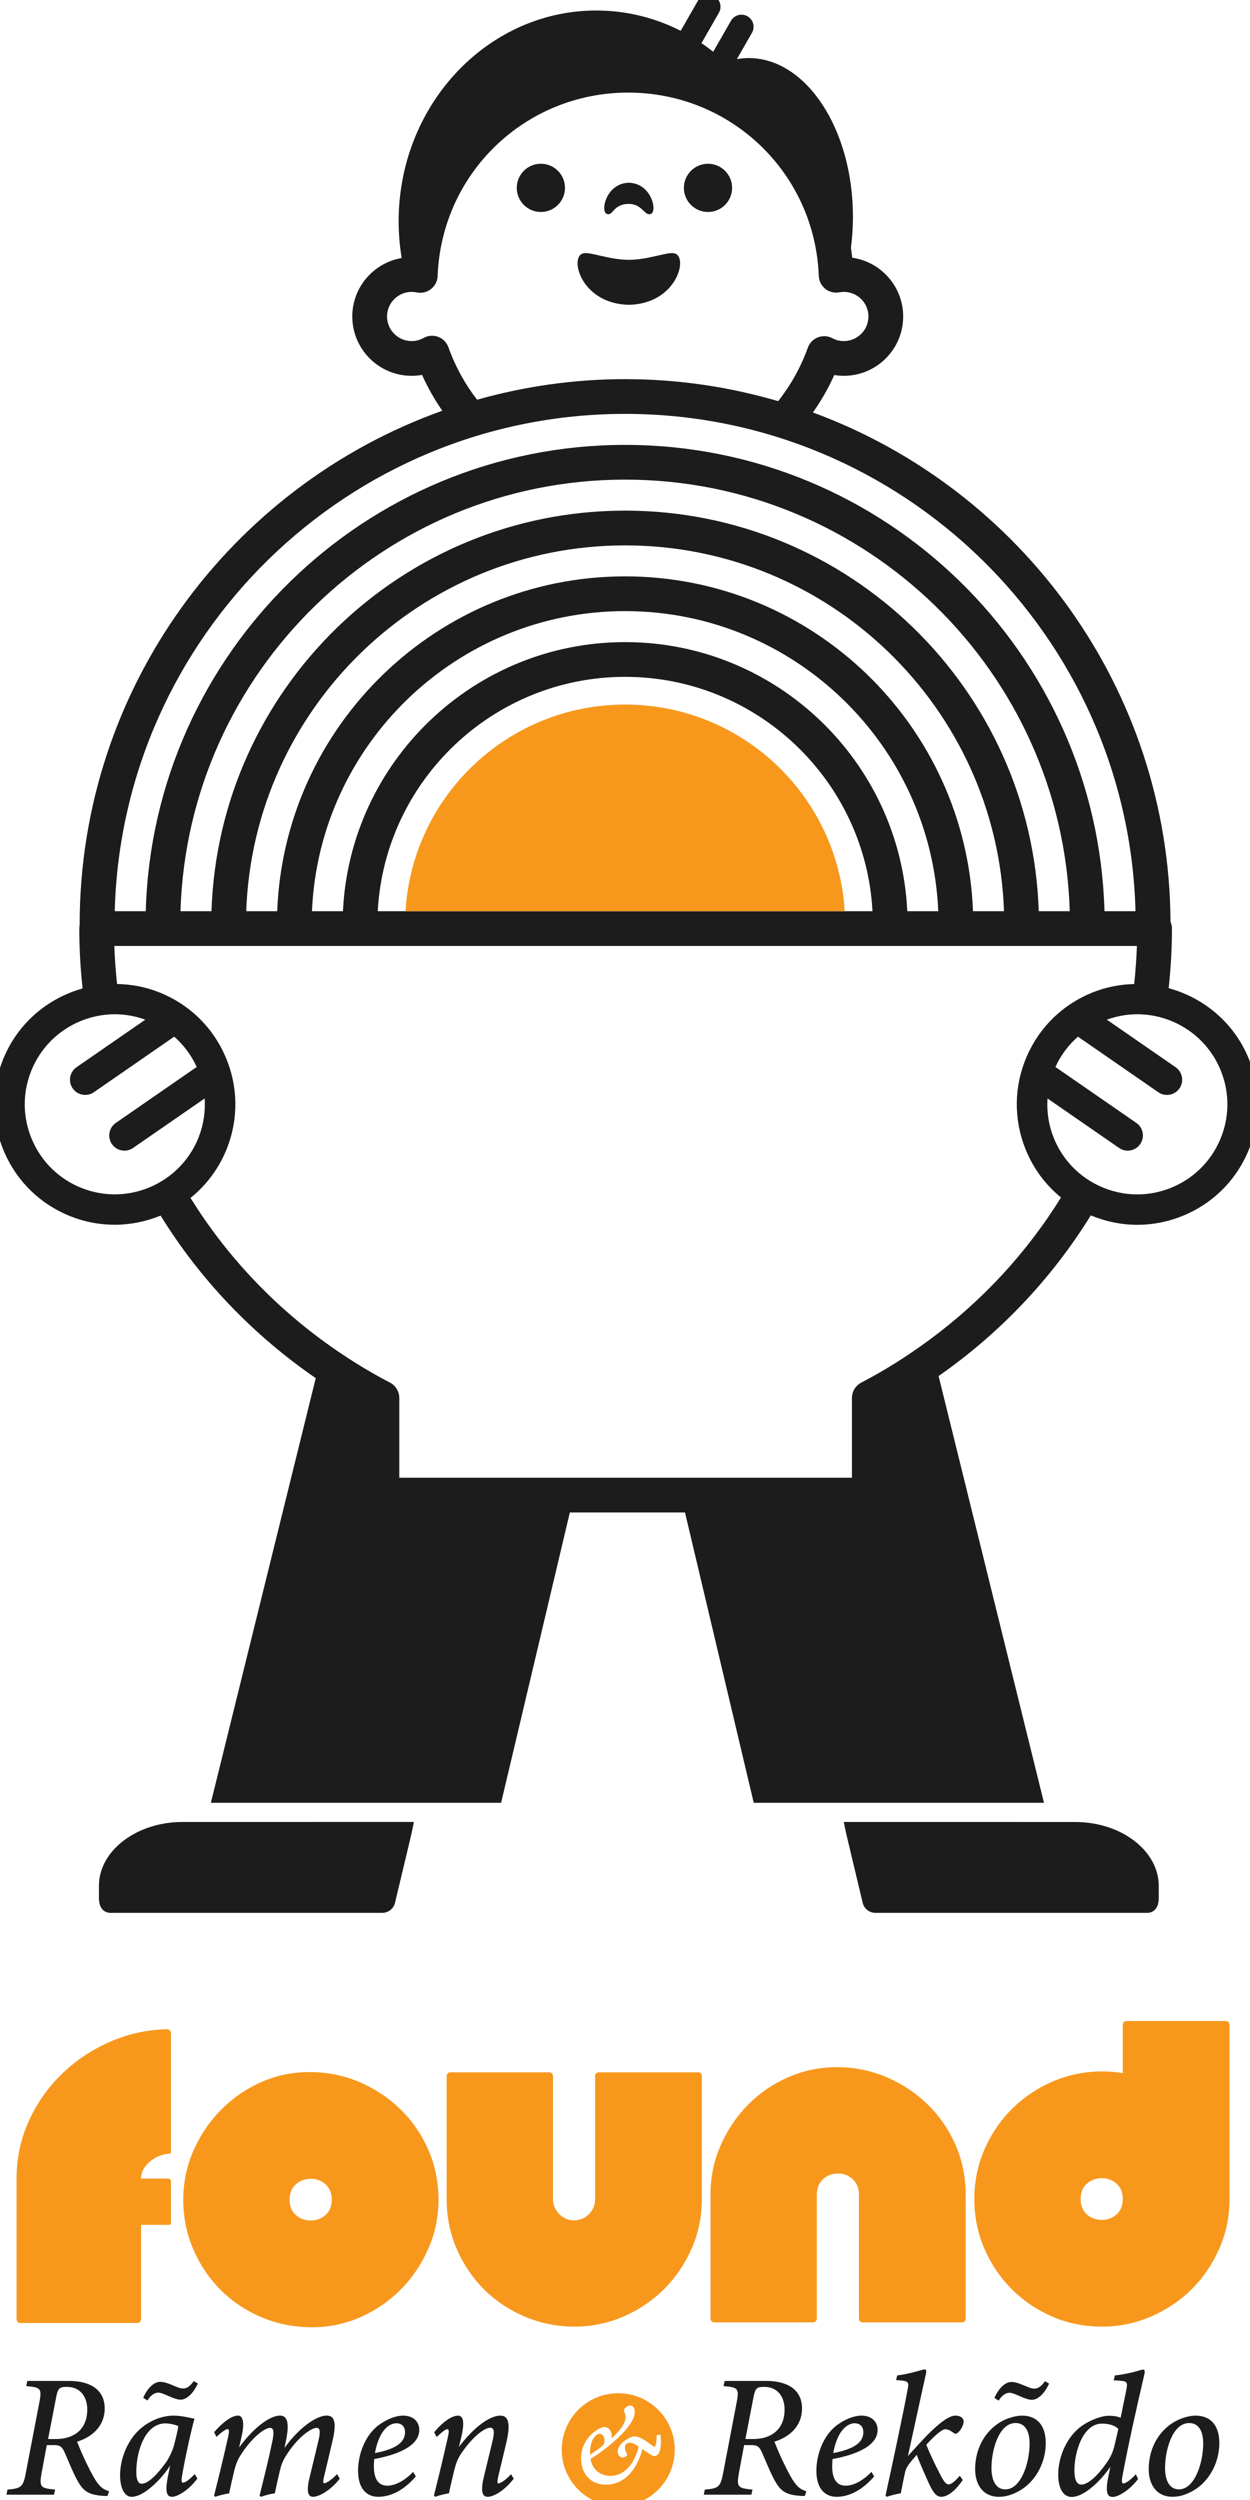 <?xml version="1.0" encoding="UTF-8"?> <svg xmlns="http://www.w3.org/2000/svg" width="64" height="128" viewBox="0 0 64 128" fill="none"><g clip-path="url(#clip0_9_8)"><mask id="mask0_9_8" style="mask-type:luminance" maskUnits="userSpaceOnUse" x="-69" y="-34" width="200" height="200"><path d="M-69 -34H131V166H-69V-34Z" fill="white"></path></mask><g mask="url(#mask0_9_8)"><path d="M5.065 96.556C5.065 96.764 5.065 97.019 5.065 97.171C5.065 98.028 5.719 97.938 5.719 97.938H19.572C19.883 97.938 20.153 97.725 20.225 97.422L21.015 94.111C21.115 93.688 21.192 93.283 21.192 93.283L9.342 93.285C6.99 93.285 5.065 94.757 5.065 96.556Z" fill="#1C1C1C"></path><path d="M55.051 93.286L43.202 93.284C43.202 93.284 43.279 93.689 43.379 94.11L44.169 97.422C44.241 97.724 44.511 97.938 44.822 97.938H58.674C58.674 97.938 59.328 98.028 59.328 97.171C59.328 97.019 59.328 96.763 59.328 96.557C59.328 94.757 57.404 93.286 55.051 93.286Z" fill="#1C1C1C"></path><path d="M27.693 10.854C28.375 10.854 28.927 10.3 28.927 9.619C28.927 8.937 28.375 8.384 27.693 8.384C27.011 8.384 26.458 8.937 26.458 9.619C26.458 10.3 27.011 10.854 27.693 10.854Z" fill="#1C1C1C"></path><path d="M36.25 10.854C36.932 10.854 37.484 10.3 37.484 9.619C37.484 8.937 36.932 8.384 36.25 8.384C35.567 8.384 35.015 8.937 35.015 9.619C35.015 10.3 35.567 10.854 36.25 10.854Z" fill="#1C1C1C"></path><path d="M32.197 15.607C34.68 15.555 35.264 13.112 34.523 12.971C34.2 12.877 33.198 13.303 32.197 13.303C31.196 13.303 30.194 12.878 29.871 12.971C29.129 13.112 29.713 15.555 32.197 15.607Z" fill="#1C1C1C"></path><path d="M31.081 10.956C31.39 11.07 31.386 10.44 32.197 10.44C32.883 10.44 33.003 11.07 33.313 10.956C33.67 10.871 33.389 9.388 32.197 9.356C31.005 9.388 30.724 10.871 31.081 10.956Z" fill="#1C1C1C"></path><path d="M62.463 58.366C61.975 59.497 61.076 60.37 59.932 60.825C58.788 61.28 57.535 61.262 56.404 60.774C55.273 60.286 54.4 59.387 53.945 58.243C53.688 57.596 53.588 56.916 53.632 56.241L57.296 58.775C57.431 58.868 57.585 58.914 57.737 58.914C57.985 58.914 58.228 58.797 58.379 58.578C58.623 58.224 58.535 57.739 58.181 57.494L54.071 54.652C54.061 54.644 54.048 54.639 54.037 54.632C54.311 54.028 54.706 53.503 55.192 53.077C55.193 53.078 55.194 53.079 55.196 53.081L59.306 55.923C59.44 56.017 59.595 56.061 59.747 56.061C59.994 56.061 60.237 55.944 60.389 55.726C60.633 55.372 60.545 54.887 60.191 54.642L56.67 52.207C57.182 52.023 57.706 51.93 58.224 51.93C60.059 51.93 61.796 53.032 62.514 54.838C62.969 55.982 62.951 57.235 62.463 58.366ZM47.596 68.593C46.498 69.403 45.336 70.145 44.098 70.789C43.803 70.942 43.619 71.247 43.619 71.578V75.66H34.651H29.598H20.444V71.578C20.444 71.246 20.26 70.942 19.965 70.789C18.786 70.176 17.675 69.476 16.622 68.711C13.848 66.694 11.522 64.186 9.755 61.334C10.555 60.689 11.206 59.839 11.612 58.818C12.22 57.287 12.196 55.61 11.543 54.098C10.891 52.586 9.688 51.417 8.157 50.809C7.448 50.527 6.716 50.393 5.994 50.381C5.925 49.737 5.876 49.088 5.854 48.434H58.209C58.187 49.088 58.139 49.738 58.069 50.382C57.362 50.4 56.646 50.532 55.952 50.809C54.421 51.417 53.219 52.586 52.566 54.098C51.914 55.611 51.89 57.287 52.498 58.818C52.891 59.807 53.52 60.656 54.322 61.311C52.587 64.118 50.309 66.59 47.596 68.593ZM4.177 60.825C3.033 60.37 2.134 59.497 1.647 58.366C1.159 57.235 1.14 55.982 1.596 54.838C2.313 53.032 4.052 51.93 5.886 51.93C6.403 51.93 6.928 52.023 7.44 52.207L3.919 54.642C3.565 54.887 3.477 55.372 3.721 55.726C3.872 55.944 4.115 56.061 4.363 56.061C4.515 56.061 4.669 56.017 4.804 55.923L8.914 53.081C8.916 53.079 8.916 53.078 8.919 53.077C9.405 53.503 9.798 54.028 10.073 54.632C10.062 54.639 10.049 54.644 10.037 54.652L5.928 57.495C5.575 57.739 5.487 58.224 5.731 58.578C5.883 58.797 6.125 58.914 6.372 58.914C6.525 58.914 6.679 58.868 6.815 58.775L10.478 56.241C10.522 56.915 10.422 57.596 10.165 58.243C9.225 60.606 6.538 61.763 4.177 60.825ZM32.006 26.144C20.548 26.144 11.192 35.283 10.828 46.654H9.241C9.606 34.409 19.674 24.557 32.006 24.557C44.338 24.557 54.406 34.409 54.771 46.654H53.184C52.82 35.283 43.463 26.144 32.006 26.144ZM32.006 29.51C22.404 29.51 14.555 37.14 14.193 46.654H12.607C12.97 36.265 21.53 27.924 32.006 27.924C42.482 27.924 51.042 36.265 51.405 46.654H49.818C49.456 37.14 41.608 29.51 32.006 29.51ZM44.671 46.654H43.25H20.761H19.341C19.698 39.978 25.242 34.655 32.006 34.655C38.77 34.655 44.314 39.978 44.671 46.654ZM32.006 32.876C24.26 32.876 17.919 38.996 17.559 46.654H15.973C16.334 38.121 23.386 31.289 32.006 31.289C40.626 31.289 47.678 38.121 48.039 46.654H46.453C46.093 38.996 39.751 32.876 32.006 32.876ZM32.006 21.191C46.194 21.191 57.771 32.553 58.137 46.654H56.55C56.185 33.428 45.319 22.778 32.006 22.778C18.693 22.778 7.827 33.428 7.462 46.654H5.875C6.241 32.553 17.817 21.191 32.006 21.191ZM22.435 17.247C22.334 17.209 22.228 17.19 22.122 17.19C21.971 17.19 21.822 17.228 21.688 17.304C21.498 17.409 21.293 17.463 21.076 17.463C20.382 17.463 19.817 16.898 19.817 16.204C19.817 15.509 20.382 14.945 21.076 14.945C21.162 14.945 21.25 14.954 21.335 14.972C21.59 15.025 21.858 14.963 22.065 14.802C22.272 14.64 22.397 14.396 22.407 14.134C22.605 8.867 26.891 4.741 32.164 4.741C37.433 4.741 41.72 8.864 41.922 14.127C41.931 14.385 42.053 14.626 42.255 14.788C42.456 14.949 42.718 15.015 42.973 14.967C43.056 14.952 43.132 14.945 43.204 14.945C43.898 14.945 44.464 15.509 44.464 16.204C44.464 16.898 43.898 17.463 43.204 17.463C42.998 17.463 42.799 17.414 42.616 17.316C42.387 17.195 42.118 17.179 41.878 17.273C41.636 17.366 41.448 17.559 41.361 17.802C41 18.808 40.481 19.727 39.842 20.539C37.354 19.81 34.726 19.412 32.006 19.412C29.379 19.412 26.838 19.784 24.427 20.466C23.81 19.667 23.31 18.765 22.96 17.782C22.873 17.535 22.68 17.34 22.435 17.247ZM63.961 54.263C63.217 52.388 61.647 51.087 59.836 50.595C59.945 49.59 60.004 48.572 60.004 47.544C60.004 47.419 59.977 47.3 59.93 47.192C59.867 35.234 52.254 25.03 41.622 21.119C42.041 20.521 42.413 19.883 42.715 19.202C42.877 19.229 43.041 19.242 43.204 19.242C44.88 19.242 46.243 17.879 46.243 16.204C46.243 14.675 45.107 13.405 43.635 13.196C43.616 13.027 43.593 12.859 43.567 12.693C43.634 12.178 43.671 11.647 43.671 11.102C43.671 6.612 41.278 2.972 38.327 2.972C38.124 2.972 37.925 2.993 37.729 3.026L38.502 1.678C38.671 1.383 38.568 1.002 38.272 0.833C37.977 0.664 37.597 0.767 37.427 1.062L36.517 2.65C36.322 2.495 36.122 2.349 35.916 2.209L36.808 0.654C36.978 0.358 36.874 -0.022 36.579 -0.191C36.283 -0.361 35.903 -0.258 35.734 0.038L34.851 1.577C33.647 0.965 32.308 0.598 30.887 0.545C25.329 0.334 20.642 4.971 20.418 10.9C20.388 11.69 20.442 12.463 20.566 13.211C19.133 13.455 18.037 14.703 18.037 16.204C18.037 17.879 19.4 19.242 21.076 19.242C21.255 19.242 21.434 19.226 21.609 19.195C21.899 19.845 22.25 20.455 22.645 21.03C11.837 24.888 4.078 35.223 4.078 47.34C4.078 47.347 4.078 47.355 4.078 47.364C4.066 47.422 4.06 47.482 4.06 47.544C4.06 48.576 4.119 49.598 4.229 50.609C2.437 51.109 0.887 52.404 0.148 54.263C-0.46 55.794 -0.436 57.47 0.216 58.983C0.869 60.495 2.072 61.663 3.602 62.272C4.347 62.568 5.116 62.708 5.873 62.708C6.685 62.708 7.483 62.543 8.222 62.239C10.235 65.498 12.93 68.334 16.166 70.561L10.796 92.303H25.657L29.176 77.439H35.072L38.591 92.303H53.452L48.056 70.454C51.226 68.24 53.867 65.438 55.849 62.227C56.615 62.547 57.42 62.711 58.228 62.711C58.998 62.711 59.77 62.565 60.507 62.272C62.038 61.663 63.241 60.495 63.892 58.983C64.545 57.47 64.57 55.794 63.961 54.263Z" fill="#1C1C1C"></path><path d="M2.851 124.879C3.839 124.879 4.468 124.341 4.468 123.367C4.468 122.733 4.122 122.209 3.43 122.209C3.102 122.209 2.973 122.23 2.885 122.69L2.462 124.879H2.851ZM5.504 127.794H5.403C4.48 127.763 4.233 127.511 3.917 126.919C3.693 126.487 3.516 126.043 3.328 125.605C3.182 125.272 3.077 125.189 2.765 125.189H2.396L2.137 126.581C1.998 127.351 2.066 127.394 2.822 127.467L2.766 127.729H0.328L0.383 127.467C1.078 127.404 1.187 127.353 1.327 126.59L2.015 122.995C2.159 122.266 2.06 122.235 1.341 122.168L1.399 121.904H3.537C4.59 121.904 5.361 122.331 5.361 123.316C5.361 124.23 4.694 124.788 3.946 125.013C4.095 125.39 4.261 125.776 4.428 126.116C4.955 127.208 5.155 127.421 5.584 127.551L5.504 127.794Z" fill="#1C1C1C"></path><path d="M7.331 122.766C7.585 122.194 7.933 121.95 8.197 121.95C8.625 121.95 9.066 122.291 9.37 122.291C9.523 122.291 9.708 122.224 9.916 121.911L10.132 122.034C9.842 122.646 9.5 122.863 9.248 122.863C8.881 122.861 8.387 122.503 8.096 122.503C7.942 122.503 7.729 122.61 7.547 122.905L7.331 122.766ZM8.433 126.165C8.622 125.92 8.837 125.503 8.927 125.131C9.015 124.785 9.1 124.439 9.129 124.219C9.003 124.155 8.712 124.078 8.467 124.078C7.451 124.078 6.974 125.463 6.978 126.59C6.978 126.948 7.077 127.167 7.246 127.167C7.51 127.167 7.891 126.892 8.433 126.165ZM10.105 126.905C9.658 127.503 9.084 127.837 8.809 127.837C8.55 127.837 8.435 127.621 8.596 126.801L8.71 126.237C8.377 126.772 7.916 127.208 7.654 127.414C7.362 127.651 7.036 127.837 6.739 127.837C6.414 127.837 6.148 127.457 6.148 126.731C6.148 125.883 6.526 124.956 7.141 124.394C7.612 123.963 8.268 123.68 8.88 123.68C9.345 123.68 9.782 123.816 9.958 123.834C9.794 124.422 9.483 125.799 9.321 126.763C9.278 127.009 9.294 127.113 9.365 127.113C9.472 127.113 9.663 126.993 9.974 126.673L10.105 126.905Z" fill="#1C1C1C"></path><path d="M16.715 123.678C17.009 123.678 17.302 123.819 17.023 124.979C16.901 125.52 16.719 126.264 16.588 126.814C16.534 127.045 16.536 127.144 16.6 127.144C16.679 127.144 16.939 127.013 17.259 126.673L17.395 126.908C16.917 127.532 16.307 127.837 16.033 127.837C15.797 127.837 15.659 127.626 15.852 126.838C16.003 126.214 16.173 125.518 16.313 124.925C16.427 124.442 16.361 124.306 16.211 124.306C15.931 124.306 15.216 124.808 14.645 125.733C14.477 125.997 14.402 126.199 14.33 126.497C14.248 126.852 14.143 127.291 14.072 127.662C13.812 127.69 13.554 127.771 13.354 127.837L13.291 127.771C13.513 126.858 13.736 126.002 13.929 125.067C14.041 124.561 14.031 124.306 13.829 124.306C13.537 124.306 12.855 124.839 12.299 125.737C12.14 125.992 12.063 126.227 11.991 126.506C11.909 126.86 11.805 127.293 11.733 127.662C11.479 127.698 11.206 127.771 11.016 127.837L10.961 127.771C11.193 126.855 11.469 125.724 11.687 124.738C11.749 124.447 11.724 124.372 11.652 124.372C11.548 124.372 11.298 124.561 11.084 124.77L10.963 124.528C11.405 124.014 11.866 123.678 12.183 123.678C12.445 123.678 12.533 124.038 12.367 124.758L12.243 125.311C13.023 124.245 13.841 123.678 14.33 123.678C14.639 123.678 14.875 123.907 14.625 125.047L14.565 125.335C15.325 124.272 16.223 123.678 16.715 123.678Z" fill="#1C1C1C"></path><path d="M19.196 125.597C20.429 125.366 20.73 124.96 20.737 124.537C20.737 124.234 20.563 124.071 20.291 124.071C20.029 124.071 19.439 124.283 19.196 125.597ZM19.366 127.837C18.916 127.837 18.333 127.578 18.333 126.497C18.333 125.662 18.691 124.683 19.392 124.162C19.79 123.877 20.238 123.68 20.643 123.68C21.18 123.68 21.468 124.011 21.468 124.409C21.468 125.314 20.142 125.724 19.16 125.902C19.151 126.004 19.142 126.187 19.142 126.271C19.142 126.781 19.285 127.267 19.828 127.267C20.238 127.267 20.715 127.014 21.153 126.559L21.289 126.794C20.574 127.629 19.857 127.837 19.366 127.837Z" fill="#1C1C1C"></path><path d="M26.303 126.908C25.812 127.55 25.249 127.837 24.975 127.837C24.72 127.837 24.59 127.625 24.76 126.871C24.912 126.249 25.069 125.603 25.203 125.041C25.34 124.484 25.298 124.299 25.092 124.299C24.805 124.299 24.144 124.796 23.573 125.685C23.406 125.941 23.336 126.172 23.264 126.454C23.175 126.809 23.062 127.284 22.989 127.655C22.742 127.698 22.469 127.77 22.281 127.837L22.217 127.77C22.462 126.804 22.718 125.733 22.942 124.73C23.005 124.454 22.972 124.374 22.9 124.374C22.802 124.374 22.573 124.567 22.356 124.776L22.229 124.533C22.67 123.991 23.145 123.68 23.446 123.68C23.72 123.68 23.803 123.998 23.614 124.796L23.497 125.283C24.242 124.296 25.059 123.68 25.62 123.68C25.924 123.68 26.206 123.879 25.921 125.08C25.805 125.571 25.636 126.261 25.508 126.805C25.456 127.045 25.456 127.151 25.52 127.151C25.604 127.151 25.855 127.014 26.167 126.68L26.303 126.908Z" fill="#1C1C1C"></path><path d="M38.554 124.879C39.542 124.879 40.171 124.341 40.171 123.367C40.171 122.733 39.825 122.209 39.133 122.209C38.805 122.209 38.677 122.23 38.588 122.69L38.165 124.879H38.554ZM41.207 127.794H41.106C40.183 127.763 39.936 127.511 39.62 126.919C39.396 126.487 39.219 126.043 39.031 125.605C38.885 125.272 38.78 125.189 38.468 125.189H38.099L37.84 126.581C37.701 127.351 37.769 127.394 38.526 127.467L38.469 127.729H36.032L36.087 127.467C36.782 127.404 36.89 127.353 37.03 126.59L37.718 122.995C37.862 122.266 37.763 122.235 37.044 122.168L37.102 121.904H39.24C40.293 121.904 41.064 122.331 41.064 123.316C41.064 124.23 40.398 124.788 39.65 125.013C39.798 125.39 39.964 125.776 40.131 126.116C40.658 127.208 40.858 127.421 41.287 127.551L41.207 127.794Z" fill="#1C1C1C"></path><path d="M42.661 125.597C43.895 125.366 44.196 124.96 44.203 124.537C44.203 124.234 44.029 124.071 43.757 124.071C43.495 124.071 42.905 124.283 42.661 125.597ZM42.832 127.837C42.381 127.837 41.799 127.578 41.799 126.497C41.799 125.662 42.157 124.683 42.858 124.162C43.255 123.877 43.704 123.68 44.108 123.68C44.645 123.68 44.934 124.011 44.934 124.409C44.934 125.314 43.608 125.724 42.626 125.902C42.617 126.004 42.608 126.187 42.608 126.271C42.608 126.781 42.751 127.267 43.294 127.267C43.704 127.267 44.181 127.014 44.619 126.559L44.755 126.794C44.04 127.629 43.323 127.837 42.832 127.837Z" fill="#1C1C1C"></path><path d="M49.294 126.976C48.847 127.633 48.442 127.837 48.197 127.837C47.967 127.837 47.785 127.675 47.494 127.01C47.296 126.567 47.088 126.089 46.935 125.688C46.613 126.058 46.405 126.291 46.348 126.548C46.245 126.996 46.2 127.277 46.121 127.655C45.864 127.699 45.602 127.772 45.401 127.837L45.337 127.783C45.708 126.082 46.245 123.572 46.481 122.284C46.538 121.949 46.521 121.896 45.88 121.862L45.935 121.623C46.685 121.526 47.215 121.315 47.339 121.315C47.433 121.315 47.443 121.402 47.397 121.585C47.129 122.785 46.788 124.384 46.486 125.75C47.002 125.193 48.265 123.679 48.916 123.679C49.178 123.679 49.338 123.809 49.338 123.985C49.338 124.144 49.214 124.401 49.06 124.537C48.965 124.619 48.916 124.628 48.84 124.576C48.735 124.504 48.58 124.376 48.399 124.376C48.202 124.376 47.738 124.823 47.428 125.17C47.579 125.565 47.881 126.2 48.114 126.647C48.319 127.058 48.44 127.202 48.569 127.202C48.678 127.202 48.875 127.078 49.14 126.756L49.294 126.976Z" fill="#1C1C1C"></path><path d="M50.914 122.774C51.167 122.201 51.516 121.957 51.779 121.957C52.208 121.957 52.649 122.298 52.953 122.298C53.105 122.298 53.29 122.231 53.499 121.918L53.715 122.041C53.425 122.654 53.083 122.87 52.831 122.87C52.464 122.869 51.969 122.51 51.679 122.51C51.525 122.51 51.312 122.617 51.13 122.913L50.914 122.774ZM50.763 126.355C50.763 127.03 51.007 127.456 51.473 127.456C52.282 127.456 52.715 126.099 52.715 125.107C52.715 124.372 52.412 124.059 52.001 124.059C51.125 124.059 50.763 125.48 50.763 126.355ZM53.543 125.089C53.543 126.019 53.083 126.977 52.28 127.478C51.954 127.677 51.568 127.837 51.157 127.837C50.265 127.837 49.927 127.133 49.927 126.426C49.927 125.183 50.603 124.294 51.406 123.91C51.695 123.772 52.056 123.68 52.325 123.68C53.103 123.68 53.543 124.19 53.543 125.089Z" fill="#1C1C1C"></path><path d="M56.669 126.08C56.844 125.832 56.979 125.579 57.079 125.138L57.258 124.364C57.125 124.213 56.83 124.089 56.426 124.089C55.437 124.089 55.009 125.544 55.009 126.492C55.009 126.967 55.137 127.211 55.365 127.211C55.722 127.211 56.235 126.715 56.669 126.08ZM58.27 126.926C57.81 127.527 57.239 127.844 56.973 127.844C56.698 127.844 56.573 127.619 56.754 126.766L56.853 126.298C56.34 127.044 55.499 127.844 54.868 127.844C54.501 127.844 54.181 127.511 54.181 126.691C54.181 125.868 54.551 124.903 55.223 124.336C55.62 123.989 56.34 123.687 56.767 123.687C56.949 123.687 57.208 123.709 57.376 123.792L57.675 122.329C57.747 121.957 57.68 121.921 57.347 121.893C57.258 121.884 57.08 121.874 57.022 121.874L57.079 121.623C57.529 121.574 57.989 121.473 58.261 121.387C58.4 121.351 58.48 121.323 58.533 121.323C58.613 121.323 58.63 121.407 58.585 121.594C58.181 123.329 57.748 125.267 57.463 126.814C57.418 127.053 57.449 127.154 57.513 127.154C57.619 127.154 57.843 127.017 58.157 126.684L58.27 126.926Z" fill="#1C1C1C"></path><path d="M59.651 126.355C59.651 127.03 59.895 127.455 60.36 127.455C61.169 127.455 61.603 126.099 61.603 125.107C61.603 124.372 61.3 124.06 60.889 124.06C60.012 124.06 59.651 125.48 59.651 126.355ZM62.43 125.089C62.43 126.02 61.97 126.976 61.168 127.478C60.842 127.677 60.456 127.836 60.044 127.836C59.153 127.836 58.814 127.133 58.814 126.426C58.814 125.183 59.49 124.294 60.295 123.911C60.583 123.772 60.944 123.68 61.213 123.68C61.991 123.68 62.43 124.19 62.43 125.089Z" fill="#1C1C1C"></path><path d="M16.985 112.622C16.985 112.289 16.88 112.027 16.669 111.838C16.459 111.65 16.208 111.555 15.918 111.555C15.613 111.555 15.356 111.65 15.145 111.838C14.934 112.027 14.829 112.289 14.829 112.622C14.829 112.957 14.934 113.218 15.145 113.406C15.356 113.595 15.613 113.69 15.918 113.69C16.208 113.69 16.459 113.595 16.669 113.406C16.88 113.218 16.985 112.957 16.985 112.622ZM22.451 112.622C22.451 113.508 22.278 114.347 21.928 115.138C21.581 115.929 21.112 116.623 20.524 117.218C19.936 117.813 19.25 118.285 18.466 118.634C17.682 118.981 16.855 119.156 15.983 119.156C15.068 119.156 14.212 118.988 13.413 118.655C12.614 118.321 11.918 117.86 11.323 117.273C10.727 116.684 10.256 115.991 9.907 115.192C9.559 114.394 9.384 113.537 9.384 112.622C9.384 111.737 9.559 110.899 9.907 110.107C10.256 109.315 10.724 108.622 11.312 108.027C11.9 107.432 12.582 106.959 13.359 106.611C14.136 106.263 14.96 106.089 15.831 106.089C16.745 106.089 17.602 106.26 18.401 106.6C19.2 106.942 19.899 107.407 20.502 107.995C21.105 108.582 21.581 109.272 21.928 110.063C22.278 110.855 22.451 111.707 22.451 112.622Z" fill="#F7981D"></path><path d="M23.061 106.101H28.12C28.226 106.101 28.313 106.187 28.313 106.293V112.591C28.313 112.881 28.418 113.135 28.628 113.353C28.838 113.571 29.09 113.68 29.38 113.68C29.684 113.68 29.942 113.575 30.153 113.364C30.363 113.154 30.469 112.896 30.469 112.591V106.293C30.469 106.187 30.555 106.101 30.661 106.101H35.742C35.849 106.101 35.935 106.187 35.935 106.293V112.591C35.935 113.491 35.761 114.337 35.413 115.128C35.063 115.92 34.596 116.609 34.007 117.197C33.473 117.732 32.854 118.167 32.152 118.504C31.3 118.912 30.354 119.129 29.409 119.125C28.522 119.12 27.685 118.953 26.897 118.624C26.098 118.29 25.401 117.829 24.806 117.241C24.211 116.653 23.738 115.96 23.391 115.161C23.042 114.363 22.868 113.506 22.868 112.591V106.293C22.868 106.187 22.954 106.101 23.061 106.101Z" fill="#F7981D"></path><path d="M49.251 118.907H44.17C44.064 118.907 43.978 118.821 43.978 118.714V112.373C43.978 112.039 43.872 111.775 43.661 111.578C43.451 111.382 43.201 111.284 42.91 111.284C42.605 111.284 42.347 111.382 42.138 111.578C41.927 111.775 41.821 112.039 41.821 112.373V118.714C41.821 118.821 41.735 118.907 41.629 118.907H36.569C36.463 118.907 36.377 118.821 36.377 118.714V112.373C36.377 111.473 36.551 110.627 36.9 109.836C37.248 109.045 37.716 108.352 38.304 107.756C38.892 107.161 39.578 106.692 40.362 106.352C41.146 106.01 41.974 105.839 42.844 105.839C43.745 105.839 44.594 106.01 45.393 106.352C46.192 106.692 46.892 107.157 47.495 107.745C48.097 108.334 48.573 109.023 48.921 109.814C49.269 110.605 49.444 111.459 49.444 112.373V118.714C49.444 118.821 49.358 118.907 49.251 118.907Z" fill="#F7981D"></path><path d="M57.486 112.591C57.486 112.257 57.38 111.996 57.17 111.807C56.96 111.619 56.709 111.524 56.419 111.524C56.114 111.524 55.856 111.619 55.646 111.807C55.435 111.996 55.33 112.257 55.33 112.591C55.33 112.925 55.435 113.187 55.646 113.375C55.856 113.564 56.114 113.659 56.419 113.659C56.709 113.659 56.96 113.564 57.17 113.375C57.38 113.187 57.486 112.925 57.486 112.591ZM57.679 103.476H62.76C62.866 103.476 62.952 103.562 62.952 103.669V112.591C62.952 113.491 62.779 114.337 62.429 115.129C62.082 115.92 61.613 116.609 61.025 117.198C60.437 117.785 59.743 118.254 58.945 118.602C58.147 118.95 57.304 119.124 56.419 119.124C55.519 119.124 54.673 118.954 53.882 118.613C53.09 118.272 52.397 117.804 51.802 117.208C51.206 116.613 50.738 115.92 50.398 115.129C50.056 114.337 49.885 113.491 49.885 112.591C49.885 111.691 50.06 110.841 50.408 110.043C50.757 109.245 51.229 108.551 51.824 107.963C52.401 107.394 53.069 106.94 53.83 106.602C54.645 106.239 55.54 106.054 56.432 106.058C56.623 106.058 56.803 106.066 56.975 106.079C57.156 106.094 57.326 106.115 57.486 106.144V103.669C57.486 103.562 57.572 103.476 57.679 103.476Z" fill="#F7981D"></path><path d="M7.733 110.625C7.886 110.506 8.052 110.417 8.231 110.357C8.386 110.305 8.538 110.269 8.688 110.269C8.754 110.269 8.754 110.194 8.754 110.194V104.095C8.754 103.985 8.66 103.892 8.55 103.895C7.57 103.919 6.635 104.118 5.744 104.492C4.792 104.891 3.951 105.44 3.22 106.136C2.488 106.834 1.91 107.646 1.486 108.572C1.06 109.499 0.848 110.489 0.848 111.543V118.746C0.848 118.852 0.935 118.938 1.04 118.938H7.031C7.137 118.938 7.223 118.852 7.223 118.746V113.914H8.666C8.666 113.914 8.754 113.906 8.754 113.83V111.711C8.754 111.533 8.637 111.543 8.557 111.543H7.223C7.223 111.356 7.27 111.186 7.364 111.033C7.457 110.88 7.58 110.744 7.733 110.625Z" fill="#F7981D"></path><path d="M32.006 36.073C26.014 36.073 21.116 40.751 20.761 46.654H43.25C42.895 40.751 37.998 36.073 32.006 36.073Z" fill="#F7981D"></path><path d="M30.948 124.981C30.953 124.753 30.856 124.613 30.708 124.612C30.49 124.602 30.216 124.963 30.209 125.528C30.205 125.563 30.204 125.618 30.21 125.677C30.373 125.581 30.75 125.325 30.899 125.176C30.922 125.14 30.944 125.065 30.948 124.981Z" fill="#F7981D"></path><path d="M33.509 125.749C33.353 125.749 33.167 125.563 32.89 125.4C32.651 126.308 32.068 127.216 31.006 127.216C30.308 127.216 29.75 126.716 29.75 125.871C29.75 125.456 29.893 125.037 30.229 124.687C30.441 124.471 30.753 124.266 30.942 124.266C31.159 124.266 31.32 124.461 31.32 124.706C31.32 124.75 31.313 124.808 31.317 124.846C31.631 124.544 32.026 124.139 32.031 123.762C32.031 123.595 31.943 123.495 31.943 123.429C31.938 123.312 32.124 123.163 32.287 123.163C32.422 123.163 32.498 123.301 32.498 123.506C32.498 124.24 31.027 125.424 30.234 125.898C30.331 126.457 30.752 126.765 31.247 126.765C31.95 126.765 32.476 126.179 32.706 125.273C32.528 125.15 32.398 125.068 32.232 125.068C32.078 125.068 31.995 125.178 31.995 125.314C31.995 125.532 32.11 125.597 32.11 125.68C32.105 125.757 31.983 125.829 31.878 125.829C31.735 125.829 31.625 125.673 31.625 125.51C31.625 125.136 32.234 124.743 32.484 124.743C32.8 124.743 33.179 125.059 33.393 125.208C33.445 125.246 33.489 125.272 33.512 125.272C33.568 125.272 33.616 125.123 33.622 124.671H33.823C33.832 124.785 33.838 124.923 33.838 125.038C33.838 125.695 33.599 125.749 33.509 125.749ZM31.654 122.533C30.057 122.533 28.761 123.828 28.761 125.426C28.761 127.024 30.057 128.319 31.654 128.319C33.252 128.319 34.547 127.024 34.547 125.426C34.547 123.828 33.252 122.533 31.654 122.533Z" fill="#F7981D"></path></g></g><defs><clipPath id="clip0_9_8"><rect width="64" height="128" fill="white"></rect></clipPath></defs></svg> 